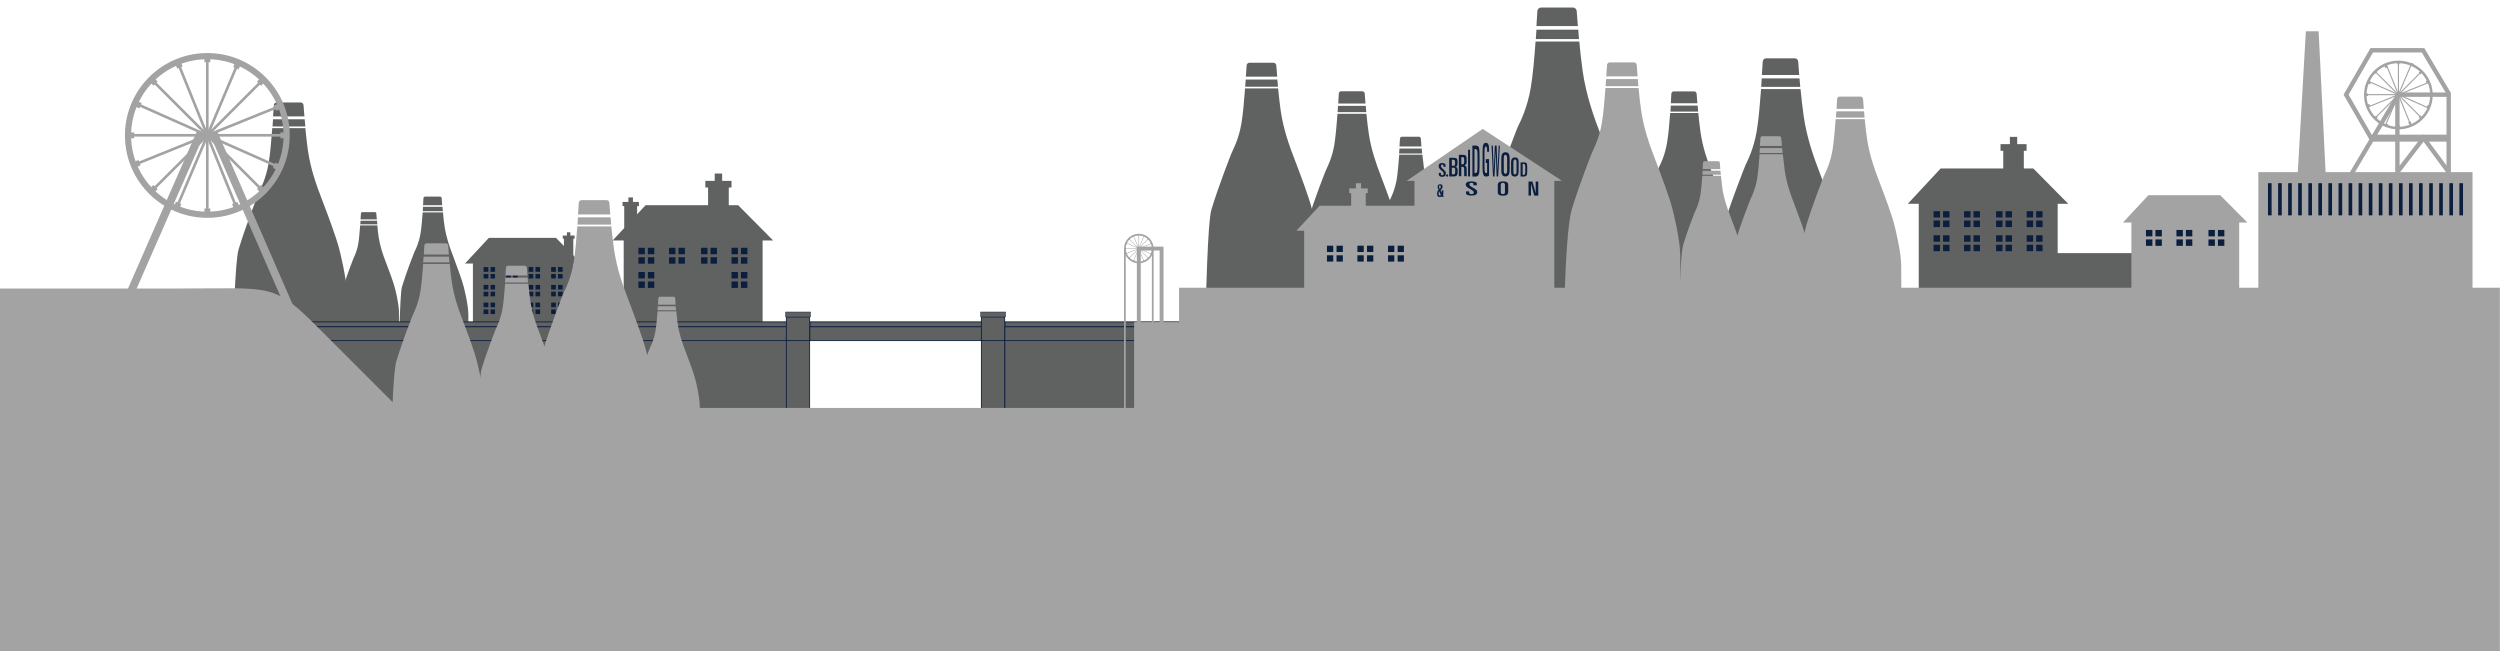 <?xml version="1.0" encoding="utf-8"?>
<!-- Generator: Adobe Illustrator 27.8.0, SVG Export Plug-In . SVG Version: 6.00 Build 0)  -->
<svg version="1.1" id="Floor" xmlns="http://www.w3.org/2000/svg" xmlns:xlink="http://www.w3.org/1999/xlink" x="0px" y="0px"
	 viewBox="0 0 1920 500" style="enable-background:new 0 0 1920 500;" xml:space="preserve">
<style type="text/css">
	.st0{fill-rule:evenodd;clip-rule:evenodd;fill:#606161;}
	.st1{fill-rule:evenodd;clip-rule:evenodd;fill:#0B1E3E;}
	.st2{fill:none;stroke:#606161;stroke-width:2.32;stroke-miterlimit:10;}
	.st3{fill:none;stroke:#606161;stroke-width:1.683;stroke-miterlimit:10;}
	.st4{fill:#A4A3A3;}
	.st5{fill:none;stroke:#A4A3A3;stroke-width:3.37;stroke-miterlimit:10;}
	.st6{fill:none;stroke:#A4A3A3;stroke-width:5.369;stroke-miterlimit:10;}
	.st7{fill:#0B1E3E;}
	.st8{fill-rule:evenodd;clip-rule:evenodd;fill:none;stroke:#A4A3A3;stroke-width:1.975;stroke-miterlimit:10;}
	.st9{fill:none;stroke:#A4A3A3;stroke-width:0.852;stroke-miterlimit:10;}
	.st10{fill-rule:evenodd;clip-rule:evenodd;fill:#A4A3A3;}
	.st11{fill:none;stroke:#A4A3A3;stroke-width:2.32;stroke-miterlimit:10;}
	.st12{fill-rule:evenodd;clip-rule:evenodd;fill:#606161;stroke:#0B1E3E;stroke-width:0.663;stroke-miterlimit:10;}
	.st13{fill-rule:evenodd;clip-rule:evenodd;fill:#606161;stroke:#0B1E3E;stroke-width:0.313;stroke-miterlimit:10;}
	.st14{fill:none;stroke:#A4A3A3;stroke-width:2.527;stroke-miterlimit:10;}
	.st15{fill:none;stroke:#A4A3A3;stroke-width:2.983;stroke-miterlimit:10;}
	.st16{fill:none;stroke:#A4A3A3;stroke-width:1.326;stroke-miterlimit:10;}
	.st17{fill-rule:evenodd;clip-rule:evenodd;fill:none;stroke:#A4A3A3;stroke-width:1.326;stroke-miterlimit:10;}
	.st18{fill:none;stroke:#A4A3A3;stroke-width:0.359;stroke-miterlimit:10;}
	.st19{fill:none;stroke:#A4A3A3;stroke-width:6.092;stroke-miterlimit:10;}
	.st20{fill-rule:evenodd;clip-rule:evenodd;fill:none;stroke:#A4A3A3;stroke-width:4.738;stroke-miterlimit:10;}
	.st21{fill:none;stroke:#A4A3A3;stroke-width:2.043;stroke-miterlimit:10;}
</style>
<polygon class="st0" points="1554.3,129.4 1554.3,115.8 1556.4,115.8 1556.4,110.7 1554.3,110.7 1549.2,110.7 1549.2,105.1 
	1543.6,105.1 1543.6,110.7 1538.5,110.7 1536.4,110.7 1536.4,115.8 1538.5,115.8 1538.5,129.4 1490.4,129.4 1465.2,156.5 
	1473.6,156.5 1473.6,373.3 1580.3,373.3 1569.8,373.3 1580.3,373.3 1580.3,156.5 1588.4,156.5 1561.6,129.4 "/>
<rect x="1575.9" y="194.4" class="st0" width="90.8" height="193.3"/>
<g>
	<g>
		<rect x="1485" y="162.2" class="st1" width="12.2" height="12.2"/>
		<line class="st2" x1="1491.1" y1="158.7" x2="1491.1" y2="177.8"/>
		<line class="st2" x1="1481" y1="168.2" x2="1501.2" y2="168.2"/>
		<rect x="1508.4" y="162.2" class="st1" width="12.2" height="12.2"/>
		<line class="st2" x1="1514.5" y1="158.7" x2="1514.5" y2="177.8"/>
		<line class="st2" x1="1504.4" y1="168.2" x2="1524.6" y2="168.2"/>
	</g>
	<g>
		<rect x="1533" y="162.2" class="st1" width="12.2" height="12.2"/>
		<line class="st2" x1="1539.1" y1="158.7" x2="1539.1" y2="177.8"/>
		<line class="st2" x1="1529" y1="168.2" x2="1549.2" y2="168.2"/>
		<rect x="1556.5" y="162.2" class="st1" width="12.2" height="12.2"/>
		<line class="st2" x1="1562.6" y1="158.7" x2="1562.6" y2="177.8"/>
		<line class="st2" x1="1552.5" y1="168.2" x2="1572.7" y2="168.2"/>
	</g>
</g>
<g>
	<g>
		<rect x="1485" y="180.7" class="st1" width="12.2" height="12.2"/>
		<line class="st2" x1="1491.1" y1="177.3" x2="1491.1" y2="196.3"/>
		<line class="st2" x1="1481" y1="186.8" x2="1501.2" y2="186.8"/>
		<rect x="1508.4" y="180.7" class="st1" width="12.2" height="12.2"/>
		<line class="st2" x1="1514.5" y1="177.3" x2="1514.5" y2="196.3"/>
		<line class="st2" x1="1504.4" y1="186.8" x2="1524.6" y2="186.8"/>
	</g>
	<g>
		<rect x="1533" y="180.7" class="st1" width="12.2" height="12.2"/>
		<line class="st2" x1="1539.1" y1="177.3" x2="1539.1" y2="196.3"/>
		<line class="st2" x1="1529" y1="186.8" x2="1549.2" y2="186.8"/>
		<rect x="1556.5" y="180.7" class="st1" width="12.2" height="12.2"/>
		<line class="st2" x1="1562.6" y1="177.3" x2="1562.6" y2="196.3"/>
		<line class="st2" x1="1552.5" y1="186.8" x2="1572.7" y2="186.8"/>
	</g>
</g>
<g>
	<g>
		<path class="st0" d="M1255.1,200.8c-0.3-17.2-7.8-46-7.8-46c-2.7-11.3-11.8-35.5-17.6-50.4c-5.8-15-11.5-31.1-14.2-49.7
			c-1-7-1.9-15.2-2.6-22.8h-33.6c-0.7,10.2-2,25.9-3.7,35.6c-2.6,15.3-8.1,26.1-8.1,26.1c-0.7,1.3-1.6,3.4-2.2,4.7
			c0,0-13.1,33-20.2,56.9c-7,23.8-8,217.9-8,217.9h118.5L1255.1,200.8z"/>
		<path class="st0" d="M1212.7,30c-0.2-2.5-0.5-5-0.6-7.2h-32.1c-0.1,1.3-0.2,3.9-0.5,7.2H1212.7z"/>
	</g>
	<path class="st0" d="M1211.8,20c-0.6-6.9-0.9-11.6-0.9-11.6c-0.1-1.4-1.4-2.6-2.8-2.6h-24.6c-1.4,0-2.7,1.2-2.8,2.6l-0.5,8.1
		c-0.1,0.9-0.1,2.3-0.2,3.5H1211.8z"/>
</g>
<g>
	<g>
		<path class="st0" d="M1420.9,221c-0.2-15.5-7-41.5-7-41.5c-2.5-10.2-10.7-32-15.9-45.6c-5.2-13.5-10.4-28.1-12.8-44.9
			c-0.9-6.3-1.7-13.8-2.4-20.6h-30.3c-0.7,9.3-1.8,23.4-3.3,32.1c-2.3,13.8-7.4,23.6-7.4,23.6c-0.6,1.2-1.5,3.1-1.9,4.3
			c0,0-11.9,29.9-18.2,51.4c-6.4,21.5-7.2,193.5-7.2,193.5h107.1L1420.9,221z"/>
		<path class="st0" d="M1382.6,66.7c-0.2-2.3-0.4-4.5-0.6-6.5h-29c-0.1,1.2-0.2,3.5-0.4,6.5H1382.6z"/>
	</g>
	<path class="st0" d="M1381.8,57.7c-0.5-6.2-0.8-10.5-0.8-10.5c-0.1-1.3-1.2-2.4-2.5-2.4h-22.2c-1.3,0-2.4,1.1-2.5,2.4l-0.5,7.3
		c-0.1,0.8-0.1,2-0.2,3.1H1381.8z"/>
</g>
<g>
	<g>
		<path class="st0" d="M1331.4,195.3c-0.2-11-5-29.5-5-29.5c-1.8-7.2-7.6-22.8-11.3-32.4c-3.7-9.6-7.4-20-9.1-31.9
			c-0.7-4.5-1.2-9.8-1.7-14.7h-21.6c-0.5,6.6-1.3,16.6-2.4,22.8c-1.6,9.8-5.2,16.7-5.2,16.7c-0.4,0.8-1,2.2-1.4,3
			c0,0-8.4,21.2-13,36.5c-2,6.9-3.3,18.2-4,28.5c-0.9,12.5-1.1,205.3-1.1,205.3h76.1L1331.4,195.3z"/>
		<path class="st0" d="M1304.2,85.7c-0.2-1.6-0.3-3.2-0.4-4.6h-20.6c-0.1,0.9-0.2,2.5-0.3,4.6H1304.2z"/>
	</g>
	<path class="st0" d="M1303.6,79.3c-0.4-4.4-0.6-7.4-0.6-7.4c-0.1-0.9-0.9-1.7-1.8-1.7h-15.8c-0.9,0-1.7,0.8-1.8,1.7l-0.3,5.2
		c0,0.6-0.1,1.4-0.1,2.2H1303.6z"/>
</g>
<g>
	<g>
		<path class="st0" d="M1077.4,199.2c-0.2-11.4-5.2-30.4-5.2-30.4c-1.8-7.5-7.8-23.5-11.6-33.4c-3.8-9.9-7.6-20.6-9.4-32.9
			c-0.7-4.6-1.3-10.1-1.8-15.1h-22.2c-0.5,6.8-1.4,17.2-2.4,23.6c-1.7,10.1-5.4,17.3-5.4,17.3c-0.4,0.8-1.1,2.3-1.4,3.1
			c0,0-8.7,21.9-13.4,37.7c-4.7,15.8-5.3,194.9-5.3,194.9h78.5L1077.4,199.2z"/>
		<path class="st0" d="M1049.3,86.1c-0.2-1.7-0.3-3.3-0.4-4.8h-21.3c-0.1,0.9-0.2,2.6-0.3,4.8H1049.3z"/>
	</g>
	<path class="st0" d="M1048.7,79.5c-0.4-4.5-0.6-7.7-0.6-7.7c-0.1-0.9-0.9-1.7-1.8-1.7H1030c-1,0-1.8,0.8-1.8,1.7l-0.3,5.4
		c0,0.6-0.1,1.5-0.1,2.3H1048.7z"/>
</g>
<g>
	<g>
		<path class="st0" d="M1013.6,195.8c-0.2-13-5.9-34.8-5.9-34.8c-2.1-8.5-8.9-26.8-13.3-38.2c-4.4-11.3-8.7-23.5-10.8-37.6
			c-0.8-5.3-1.4-11.5-2-17.3h-25.4c-0.6,7.8-1.5,19.6-2.8,26.9c-1.9,11.5-6.2,19.7-6.2,19.7c-0.5,1-1.2,2.6-1.6,3.6
			c0,0-9.9,25-15.3,43.1c-5.3,18-6.1,209.6-6.1,209.6h89.7L1013.6,195.8z"/>
		<path class="st0" d="M981.5,66.6c-0.2-1.9-0.3-3.8-0.5-5.5h-24.3c-0.1,1-0.2,3-0.4,5.5H981.5z"/>
	</g>
	<path class="st0" d="M980.9,59c-0.4-5.2-0.7-8.8-0.7-8.8c-0.1-1.1-1-2-2.1-2h-18.6c-1.1,0-2,0.9-2.1,2l-0.4,6.1
		c0,0.7-0.1,1.7-0.2,2.6H980.9z"/>
</g>
<g>
	<g>
		<path class="st0" d="M1114.7,208.5c-0.1-9.1-4.1-24.4-4.1-24.4c-1.5-6-6.3-18.8-9.3-26.8c-3.1-7.9-6.1-16.5-7.5-26.4
			c-0.5-3.7-1-8.1-1.4-12.1h-17.8c-0.4,5.4-1.1,13.8-1.9,18.9c-1.4,8.1-4.3,13.8-4.3,13.8c-0.3,0.7-0.9,1.8-1.1,2.5
			c0,0-7,17.5-10.7,30.2c-3.7,12.6-4.2,179.6-4.2,179.6h62.9L1114.7,208.5z"/>
		<path class="st0" d="M1092.2,117.9c-0.1-1.3-0.2-2.6-0.3-3.8h-17.1c0,0.7-0.1,2.1-0.3,3.8H1092.2z"/>
	</g>
	<path class="st0" d="M1091.7,112.6c-0.3-3.6-0.5-6.2-0.5-6.2c-0.1-0.8-0.7-1.4-1.5-1.4h-13c-0.8,0-1.4,0.6-1.5,1.4l-0.3,4.3
		c0,0.5-0.1,1.2-0.1,1.8H1091.7z"/>
</g>
<g>
	<g>
		<path class="st0" d="M306.4,239.3c-0.1-6.7-3.1-18-3.1-18c-1.1-4.4-4.6-13.9-6.9-19.8c-2.3-5.9-4.5-12.2-5.6-19.5
			c-0.4-2.7-0.8-6-1-8.9h-13.2c-0.3,4-0.8,10.2-1.4,13.9c-1,6-3.2,10.2-3.2,10.2c-0.3,0.5-0.6,1.3-0.8,1.9c0,0-5.1,13-7.9,22.3
			c-2.8,9.3-3.1,183.7-3.1,183.7h46.5L306.4,239.3z"/>
		<path class="st0" d="M289.8,172.3c-0.1-1-0.2-1.9-0.3-2.8h-12.6c0,0.5-0.1,1.5-0.2,2.8H289.8z"/>
	</g>
	<path class="st0" d="M289.4,168.4c-0.2-2.7-0.4-4.5-0.4-4.5c0-0.6-0.5-1-1.1-1h-9.6c-0.6,0-1.1,0.5-1.1,1l-0.2,3.2
		c0,0.4-0.1,0.9-0.1,1.4H289.4z"/>
</g>
<g>
	<g>
		<path class="st0" d="M266.5,226.3c-0.2-13-5.9-34.8-5.9-34.8c-2.1-8.5-8.9-26.8-13.3-38.2c-4.4-11.3-8.7-23.5-10.8-37.6
			c-0.8-5.3-1.4-11.5-2-17.3h-25.4c-0.6,7.8-1.5,19.6-2.8,26.9c-1.9,11.5-6.2,19.7-6.2,19.7c-0.5,1-1.2,2.6-1.6,3.6
			c0,0-9.9,25-15.3,43.1c-5.3,18-6.1,195.9-6.1,195.9H267L266.5,226.3z"/>
		<path class="st0" d="M234.5,97.1c-0.2-1.9-0.3-3.8-0.5-5.5h-24.3c-0.1,1-0.2,3-0.4,5.5H234.5z"/>
	</g>
	<path class="st0" d="M233.8,89.5c-0.4-5.2-0.7-8.8-0.7-8.8c-0.1-1.1-1-2-2.1-2h-18.6c-1.1,0-2,0.9-2.1,2l-0.4,6.1
		c0,0.7-0.1,1.7-0.2,2.6H233.8z"/>
</g>
<g>
	<g>
		<path class="st0" d="M359.7,241.4c-0.1-8-3.6-21.3-3.6-21.3c-1.3-5.2-5.5-16.4-8.1-23.4c-2.7-6.9-5.3-14.4-6.6-23
			c-0.5-3.2-0.9-7.1-1.2-10.6h-15.6c-0.3,4.7-0.9,12-1.7,16.5c-1.2,7.1-3.8,12.1-3.8,12.1c-0.3,0.6-0.8,1.6-1,2.2
			c0,0-6.1,15.3-9.4,26.4c-3.3,11-3.7,184.9-3.7,184.9H360L359.7,241.4z"/>
		<path class="st0" d="M340.1,162.2c-0.1-1.2-0.2-2.3-0.3-3.4h-14.9c0,0.6-0.1,1.8-0.2,3.4H340.1z"/>
	</g>
	<path class="st0" d="M339.6,157.6c-0.3-3.2-0.4-5.4-0.4-5.4c0-0.7-0.6-1.2-1.3-1.2h-11.4c-0.7,0-1.2,0.5-1.3,1.2L325,156
		c0,0.4-0.1,1-0.1,1.6H339.6z"/>
</g>
<g>
	<polygon class="st0" points="559.7,157.6 559.7,144 561.8,144 561.8,138.9 559.7,138.9 554.6,138.9 554.6,133.3 548.9,133.3 
		548.9,138.9 543.8,138.9 541.7,138.9 541.7,144 543.8,144 543.8,157.6 495.8,157.6 470.5,184.7 479,184.7 479,405.1 585.7,405.1 
		575.1,405.1 585.7,405.1 585.7,184.7 593.8,184.7 566.9,157.6 	"/>
	<g>
		<g>
			<rect x="490.3" y="190.3" class="st1" width="12.2" height="12.2"/>
			<line class="st2" x1="496.4" y1="186.9" x2="496.4" y2="205.9"/>
			<line class="st2" x1="486.3" y1="196.4" x2="506.5" y2="196.4"/>
			<rect x="513.8" y="190.3" class="st1" width="12.2" height="12.2"/>
			<line class="st2" x1="519.9" y1="186.9" x2="519.9" y2="205.9"/>
			<line class="st2" x1="509.8" y1="196.4" x2="530" y2="196.4"/>
		</g>
		<g>
			<rect x="538.4" y="190.3" class="st1" width="12.2" height="12.2"/>
			<line class="st2" x1="544.5" y1="186.9" x2="544.5" y2="205.9"/>
			<line class="st2" x1="534.4" y1="196.4" x2="554.6" y2="196.4"/>
			<rect x="561.8" y="190.3" class="st1" width="12.2" height="12.2"/>
			<line class="st2" x1="567.9" y1="186.9" x2="567.9" y2="205.9"/>
			<line class="st2" x1="557.8" y1="196.4" x2="578" y2="196.4"/>
		</g>
	</g>
	<g>
		<g>
			<rect x="490.3" y="208.9" class="st1" width="12.2" height="12.2"/>
			<line class="st2" x1="496.4" y1="205.4" x2="496.4" y2="224.5"/>
			<line class="st2" x1="486.3" y1="215" x2="506.5" y2="215"/>
		</g>
		<g>
			<rect x="561.8" y="208.9" class="st1" width="12.2" height="12.2"/>
			<line class="st2" x1="567.9" y1="205.4" x2="567.9" y2="224.5"/>
			<line class="st2" x1="557.8" y1="215" x2="578" y2="215"/>
		</g>
	</g>
	<polyline class="st0" points="489.3,166.8 489.3,158.3 490.7,158.3 490.7,155.1 489.3,155.1 486.1,155.1 486.1,151.6 482.6,151.6 
		482.6,155.1 479.4,155.1 478.1,155.1 478.1,158.3 479.4,158.3 479.4,178.7 	"/>
</g>
<g>
	<polygon class="st0" points="421.8,182.7 427,182.7 446.5,202.4 440.6,202.4 440.6,399.4 432.9,399.4 440.6,399.4 363.2,399.4 
		363.2,202.4 357.1,202.4 375.4,182.7 410.2,182.7 	"/>
	<g>
		<g>
			<g>
				<rect x="371.4" y="205.1" class="st1" width="8.8" height="8.8"/>
				<line class="st3" x1="375.9" y1="202.6" x2="375.9" y2="216.5"/>
				<line class="st3" x1="368.5" y1="209.6" x2="383.2" y2="209.6"/>
			</g>
			<g>
				<rect x="371.4" y="218.8" class="st1" width="8.8" height="8.8"/>
				<line class="st3" x1="375.9" y1="216.3" x2="375.9" y2="230.1"/>
				<line class="st3" x1="368.5" y1="223.2" x2="383.2" y2="223.2"/>
			</g>
			<g>
				<rect x="371.4" y="232.4" class="st1" width="8.8" height="8.8"/>
				<line class="st3" x1="375.9" y1="229.9" x2="375.9" y2="243.8"/>
				<line class="st3" x1="368.5" y1="236.8" x2="383.2" y2="236.8"/>
			</g>
		</g>
		<g>
			<g>
				<rect x="388.7" y="205.1" class="st1" width="8.8" height="8.8"/>
				<line class="st3" x1="393.1" y1="202.6" x2="393.1" y2="216.5"/>
				<line class="st3" x1="385.8" y1="209.6" x2="400.5" y2="209.6"/>
			</g>
			<g>
				<rect x="388.7" y="218.8" class="st1" width="8.8" height="8.8"/>
				<line class="st3" x1="393.1" y1="216.3" x2="393.1" y2="230.1"/>
				<line class="st3" x1="385.8" y1="223.2" x2="400.5" y2="223.2"/>
			</g>
			<g>
				<rect x="388.7" y="232.4" class="st1" width="8.8" height="8.8"/>
				<line class="st3" x1="393.1" y1="229.9" x2="393.1" y2="243.8"/>
				<line class="st3" x1="385.8" y1="236.8" x2="400.5" y2="236.8"/>
			</g>
		</g>
		<g>
			<g>
				<rect x="406" y="205.1" class="st1" width="8.8" height="8.8"/>
				<line class="st3" x1="410.4" y1="202.6" x2="410.4" y2="216.5"/>
				<line class="st3" x1="403.1" y1="209.6" x2="417.8" y2="209.6"/>
			</g>
			<g>
				<rect x="406" y="218.8" class="st1" width="8.8" height="8.8"/>
				<line class="st3" x1="410.4" y1="216.3" x2="410.4" y2="230.1"/>
				<line class="st3" x1="403.1" y1="223.2" x2="417.8" y2="223.2"/>
			</g>
			<g>
				<rect x="406" y="232.4" class="st1" width="8.8" height="8.8"/>
				<line class="st3" x1="410.4" y1="229.9" x2="410.4" y2="243.8"/>
				<line class="st3" x1="403.1" y1="236.8" x2="417.8" y2="236.8"/>
			</g>
		</g>
		<g>
			<g>
				<rect x="423.3" y="205.1" class="st1" width="8.8" height="8.8"/>
				<line class="st3" x1="427.7" y1="202.6" x2="427.7" y2="216.5"/>
				<line class="st3" x1="420.4" y1="209.6" x2="435.1" y2="209.6"/>
			</g>
			<g>
				<rect x="423.3" y="218.8" class="st1" width="8.8" height="8.8"/>
				<line class="st3" x1="427.7" y1="216.3" x2="427.7" y2="230.1"/>
				<line class="st3" x1="420.4" y1="223.2" x2="435.1" y2="223.2"/>
			</g>
			<g>
				<rect x="423.3" y="232.4" class="st1" width="8.8" height="8.8"/>
				<line class="st3" x1="427.7" y1="229.9" x2="427.7" y2="243.8"/>
				<line class="st3" x1="420.4" y1="236.8" x2="435.1" y2="236.8"/>
			</g>
		</g>
	</g>
	<polyline class="st0" points="433.1,189.4 433.1,183.3 432.2,183.3 432.2,180.9 433.1,180.9 435.4,180.9 435.4,178.4 438,178.4 
		438,180.9 440.3,180.9 441.3,180.9 441.3,183.3 440.3,183.3 440.3,198.1 	"/>
</g>
<rect x="1734.4" y="132.2" class="st4" width="164.5" height="284.6"/>
<polygon class="st4" points="1780.7,24 1770.9,24 1762.7,167.2 1787.8,167.2 "/>
<polygon class="st5" points="1842,72.7 1880.6,72.7 1880.6,146.2 1798.4,146.2 "/>
<polyline class="st5" points="1821.5,106.9 1801.8,72.7 1821.5,38.6 1860.9,38.6 1880.6,71.8 "/>
<polyline class="st5" points="1841.2,72.7 1841.2,132.2 1861.3,106 1880.6,132.2 "/>
<line class="st6" x1="1821.5" y1="106.1" x2="1880.6" y2="106.1"/>
<g>
	<rect x="1888.8" y="140.7" class="st7" width="2.8" height="24.7"/>
	<rect x="1803.7" y="140.7" class="st7" width="2.8" height="24.7"/>
	<rect x="1796" y="140.7" class="st7" width="2.8" height="24.7"/>
	<rect x="1788.2" y="140.7" class="st7" width="2.8" height="24.7"/>
	<rect x="1780.5" y="140.7" class="st7" width="2.8" height="24.7"/>
	<rect x="1772.8" y="140.7" class="st7" width="2.8" height="24.7"/>
	<rect x="1765" y="140.7" class="st7" width="2.8" height="24.7"/>
	<rect x="1757.3" y="140.7" class="st7" width="2.8" height="24.7"/>
	<rect x="1749.6" y="140.7" class="st7" width="2.8" height="24.7"/>
	<rect x="1741.8" y="140.7" class="st7" width="2.8" height="24.7"/>
	<rect x="1881.1" y="140.7" class="st7" width="2.8" height="24.7"/>
	<rect x="1873.3" y="140.7" class="st7" width="2.8" height="24.7"/>
	<rect x="1865.6" y="140.7" class="st7" width="2.8" height="24.7"/>
	<rect x="1857.8" y="140.7" class="st7" width="2.8" height="24.7"/>
	<rect x="1850.1" y="140.7" class="st7" width="2.8" height="24.7"/>
	<rect x="1842.4" y="140.7" class="st7" width="2.8" height="24.7"/>
	<rect x="1834.6" y="140.7" class="st7" width="2.8" height="24.7"/>
	<rect x="1826.9" y="140.7" class="st7" width="2.8" height="24.7"/>
	<rect x="1819.2" y="140.7" class="st7" width="2.8" height="24.7"/>
	<rect x="1811.4" y="140.7" class="st7" width="2.8" height="24.7"/>
</g>
<g>
	
		<ellipse transform="matrix(4.155854e-02 -0.999 0.999 4.155854e-02 1692.769 1910.105)" class="st8" cx="1842" cy="72.7" rx="25.4" ry="25.4"/>
	<g>
		<line class="st9" x1="1842" y1="47.3" x2="1842" y2="98.1"/>
		<rect x="1841" y="47.3" class="st4" width="1.9" height="2"/>
		<rect x="1841" y="96.1" class="st4" width="1.9" height="2"/>
	</g>
	<g>
		<line class="st9" x1="1867.4" y1="72.7" x2="1816.6" y2="72.7"/>
		<rect x="1865.4" y="71.8" class="st4" width="2" height="1.9"/>
		<rect x="1816.6" y="71.8" class="st4" width="2" height="1.9"/>
	</g>
	<g>
		<line class="st9" x1="1859.9" y1="54.8" x2="1824" y2="90.7"/>
		
			<rect x="1858.2" y="54.5" transform="matrix(0.707 -0.707 0.707 0.707 505.334 1330.923)" class="st4" width="2" height="1.9"/>
		<rect x="1823.8" y="89" transform="matrix(0.707 -0.707 0.707 0.707 470.995 1316.805)" class="st4" width="2" height="1.9"/>
	</g>
	<g>
		<line class="st9" x1="1859.9" y1="90.7" x2="1824" y2="54.8"/>
		<rect x="1858.3" y="89" transform="matrix(0.707 -0.707 0.707 0.707 480.789 1340.854)" class="st4" width="1.9" height="2"/>
		
			<rect x="1823.8" y="54.5" transform="matrix(0.707 -0.707 0.707 0.707 494.92 1306.203)" class="st4" width="1.9" height="2"/>
	</g>
	<g>
		<line class="st9" x1="1832.5" y1="49.2" x2="1851.5" y2="96.2"/>
		
			<rect x="1831.9" y="49.1" transform="matrix(0.927 -0.374 0.374 0.927 114.644 690.117)" class="st4" width="1.9" height="2"/>
		
			<rect x="1850.2" y="94.3" transform="matrix(0.927 -0.375 0.375 0.927 99.058 700.319)" class="st4" width="1.9" height="2"/>
	</g>
	<g>
		<line class="st9" x1="1818.8" y1="62.4" x2="1865.2" y2="83"/>
		
			<rect x="1818.8" y="61.8" transform="matrix(0.407 -0.913 0.913 0.407 1021.748 1699.42)" class="st4" width="1.9" height="2"/>
		
			<rect x="1863.3" y="81.6" transform="matrix(0.407 -0.914 0.914 0.407 1030.708 1752.217)" class="st4" width="1.9" height="2"/>
	</g>
	<g>
		<line class="st9" x1="1865.5" y1="63.2" x2="1818.5" y2="82.2"/>
		
			<rect x="1863.6" y="62.6" transform="matrix(0.927 -0.375 0.375 0.927 111.928 703.044)" class="st4" width="2" height="1.9"/>
		
			<rect x="1818.4" y="80.9" transform="matrix(0.927 -0.375 0.375 0.927 101.791 687.434)" class="st4" width="2" height="1.9"/>
	</g>
	<g>
		<line class="st9" x1="1851.9" y1="49.4" x2="1832.1" y2="96.1"/>
		
			<rect x="1850.5" y="49.3" transform="matrix(0.391 -0.921 0.921 0.391 1082.209 1735.141)" class="st4" width="2" height="1.9"/>
		
			<rect x="1831.5" y="94.2" transform="matrix(0.391 -0.92 0.92 0.391 1028.989 1744.832)" class="st4" width="2" height="1.9"/>
	</g>
</g>
<g>
	<polygon class="st10" points="1687.2,149.9 1650,149.9 1630.4,170.9 1636.9,170.9 1636.9,370.9 1719.7,370.9 1711.5,370.9 
		1719.7,370.9 1719.7,170.9 1726,170.9 1705.1,149.9 1699.5,149.9 	"/>
	<g>
		<g>
			<rect x="1648.1" y="176.6" class="st1" width="12.2" height="12.2"/>
			<line class="st11" x1="1654.2" y1="173.1" x2="1654.2" y2="192.2"/>
			<line class="st11" x1="1644" y1="182.7" x2="1664.3" y2="182.7"/>
			<rect x="1671.5" y="176.6" class="st1" width="12.2" height="12.2"/>
			<line class="st11" x1="1677.6" y1="173.1" x2="1677.6" y2="192.2"/>
			<line class="st11" x1="1667.5" y1="182.7" x2="1687.7" y2="182.7"/>
		</g>
		<g>
			<rect x="1696.1" y="176.6" class="st1" width="12.2" height="12.2"/>
			<line class="st11" x1="1702.2" y1="173.1" x2="1702.2" y2="192.2"/>
			<line class="st11" x1="1692.1" y1="182.7" x2="1712.3" y2="182.7"/>
		</g>
	</g>
</g>
<rect x="210.7" y="259.7" class="st12" width="395.6" height="186.8"/>
<rect x="210.7" y="250.9" class="st12" width="394.6" height="10.7"/>
<rect x="211.4" y="247.2" class="st12" width="395.6" height="3.7"/>
<rect x="621.9" y="250.9" class="st12" width="137.2" height="10.7"/>
<rect x="622.2" y="247.2" class="st12" width="137.5" height="3.7"/>
<rect x="753.7" y="259.7" class="st12" width="17.9" height="192.2"/>
<rect x="771.7" y="259.7" class="st12" width="137.5" height="192.2"/>
<rect x="753.7" y="243.6" class="st12" width="17.9" height="18"/>
<rect x="771.7" y="250.9" class="st12" width="137.2" height="10.7"/>
<rect x="753.1" y="239.6" class="st13" width="19.2" height="3.7"/>
<rect x="603.9" y="259.7" class="st12" width="17.9" height="186.8"/>
<rect x="603.9" y="243.6" class="st12" width="17.9" height="18"/>
<rect x="603.3" y="239.6" class="st13" width="19.2" height="3.7"/>
<rect x="772" y="247.2" class="st12" width="137.5" height="3.7"/>
<g>
	<g>
		<path class="st10" d="M1339.7,207.2c-0.1-7.3-3.3-19.6-3.3-19.6c-1.2-4.8-5-15.2-7.5-21.6c-2.5-6.4-4.9-13.3-6.1-21.2
			c-0.4-3-0.8-6.5-1.1-9.8h-14.3c-0.3,4.4-0.9,11.1-1.6,15.2c-1.1,6.5-3.5,11.2-3.5,11.2c-0.3,0.5-0.7,1.5-0.9,2
			c0,0-5.6,14.1-8.6,24.3c-1.7,5.6-2.5,25.4-3,42.2c-0.4,13.8-0.5,129.2-0.5,129.2h50.7l-0.1-129L1339.7,207.2z"/>
		<path class="st10" d="M1321.6,134.2c-0.1-1.1-0.2-2.1-0.3-3.1h-13.7c0,0.6-0.1,1.7-0.2,3.1H1321.6z"/>
	</g>
	<path class="st10" d="M1321.2,129.9c-0.2-2.9-0.4-5-0.4-5c0-0.6-0.6-1.1-1.2-1.1h-10.5c-0.6,0-1.1,0.5-1.2,1.1l-0.2,3.5
		c0,0.4-0.1,1-0.1,1.5H1321.2z"/>
</g>
<g>
	<g>
		<path class="st10" d="M1290.4,195.5c-0.2-13-5.9-34.8-5.9-34.8c-2.1-8.5-8.9-26.8-13.3-38.2c-4.4-11.3-8.7-23.5-10.8-37.6
			c-0.8-5.3-1.4-11.5-2-17.3H1233c-0.6,7.8-1.5,19.6-2.8,26.9c-1.9,11.5-6.2,19.7-6.2,19.7c-0.5,1-1.2,2.6-1.6,3.6
			c0,0-9.9,25-15.3,43.1c-3.1,10.4-4.6,40.5-5.4,63.9c-0.5,17.1-0.7,139-0.7,139h89.7l-0.2-139L1290.4,195.5z"/>
		<path class="st10" d="M1258.3,66.2c-0.2-1.9-0.3-3.8-0.5-5.5h-24.3c-0.1,1-0.2,3-0.4,5.5H1258.3z"/>
	</g>
	<path class="st10" d="M1257.7,58.7c-0.4-5.2-0.7-8.8-0.7-8.8c-0.1-1.1-1-2-2.1-2h-18.6c-1.1,0-2,0.9-2.1,2l-0.4,6.1
		c0,0.7-0.1,1.7-0.2,2.6H1257.7z"/>
</g>
<g>
	<g>
		<path class="st10" d="M1391.5,208.1c-0.1-9.1-4.1-24.4-4.1-24.4c-1.5-6-6.3-18.8-9.3-26.8c-3.1-7.9-6.1-16.5-7.5-26.4
			c-0.5-3.7-1-8.1-1.4-12.1h-17.8c-0.4,5.4-1.1,13.8-1.9,18.9c-1.4,8.1-4.3,13.8-4.3,13.8c-0.3,0.7-0.9,1.8-1.1,2.5
			c0,0-7,17.5-10.7,30.2c-1.8,6-2.8,23.7-3.4,40.5c-0.7,18.4-0.8,134.6-0.8,134.6h62.9l-0.2-135.9L1391.5,208.1z"/>
		<path class="st10" d="M1369,117.5c-0.1-1.3-0.2-2.6-0.3-3.8h-17.1c0,0.7-0.1,2.1-0.3,3.8H1369z"/>
	</g>
	<path class="st10" d="M1368.5,112.2c-0.3-3.6-0.5-6.2-0.5-6.2c-0.1-0.8-0.7-1.4-1.5-1.4h-13c-0.8,0-1.4,0.6-1.5,1.4l-0.3,4.3
		c0,0.5-0.1,1.2-0.1,1.8H1368.5z"/>
</g>
<g>
	<g>
		<path class="st10" d="M1460.1,203.4c-0.2-11.4-5.2-30.5-5.2-30.5c-1.8-7.5-7.8-23.5-11.6-33.4c-3.8-9.9-7.6-20.6-9.4-32.9
			c-0.7-4.6-1.3-10.1-1.8-15.1h-22.3c-0.5,6.8-1.4,17.2-2.4,23.6c-1.7,10.1-5.4,17.3-5.4,17.3c-0.4,0.8-1.1,2.3-1.4,3.1
			c0,0-8.7,21.9-13.4,37.7c-2.2,7.4-3.5,26.9-4.3,45.6c-0.9,21.2-1,145.1-1,145.1h78.6l-0.3-144.4L1460.1,203.4z"/>
		<path class="st10" d="M1432,90.3c-0.2-1.7-0.3-3.3-0.4-4.8h-21.3c-0.1,0.9-0.2,2.6-0.3,4.8H1432z"/>
	</g>
	<path class="st10" d="M1431.4,83.6c-0.4-4.5-0.6-7.7-0.6-7.7c-0.1-0.9-0.9-1.7-1.8-1.7h-16.3c-1,0-1.8,0.8-1.8,1.7l-0.3,5.4
		c0,0.6-0.1,1.5-0.1,2.3H1431.4z"/>
</g>
<polygon class="st10" points="1138.7,99 1080.3,138.9 1086.3,138.9 1086.3,158 1048.9,158 1048.9,148.4 1050.4,148.4 1050.4,144.7 
	1048.9,144.7 1045.3,144.7 1045.3,140.7 1041.3,140.7 1041.3,144.7 1037.7,144.7 1036.2,144.7 1036.2,148.4 1037.7,148.4 
	1037.7,158 1013.5,158 995.6,177.2 1001.6,177.2 1001.6,279.3 1094.7,279.3 1094.7,279.3 1193.7,279.3 1193.7,138.9 1199.6,138.9 
	"/>
<g>
	<g>
		<path class="st7" d="M1110.6,134.8c0-0.6,0.3-0.9,0.8-0.9c0.5,0,0.8,0.4,0.8,0.9c0,0.5-0.3,0.9-0.8,0.9
			C1110.9,135.8,1110.6,135.4,1110.6,134.8z"/>
		<g>
			<path class="st7" d="M1142.1,116.6v-1.3c0-1.8-0.4-2.9-1-2.9c-0.7,0-1,1.5-1,4.2v12.9c0,2.1,0.4,3.4,1,3.4c0.4,0,0.8-0.1,1-0.2
				v-7.5h-1v-3h2.5V135c-0.6,0.3-1.6,0.6-2.5,0.6c-1.9,0-2.5-2.4-2.5-6.3v-12.9c0-4.8,0.6-6.7,2.6-6.7c1.6,0,2.4,1.4,2.4,4.6v2.3
				H1142.1z"/>
		</g>
		<g>
			<path class="st7" d="M1104.9,132.7h1.7v0.8c0,0.7,0.3,1.1,1,1.1c0.9,0,1.1-0.5,1.1-1.2c0-0.9-0.1-1.2-1.8-2.6
				c-1.1-0.9-2-1.8-2-3.2c0-1.7,0.9-2.4,2.8-2.4c0.9,0,1.6,0.3,2,0.6c0.3,0.2,0.5,0.6,0.5,1.3v1h-1.6v-0.8c0-0.6-0.3-0.9-0.9-0.9
				c-0.7,0-1,0.3-1,1.1c0,0.7,0.2,1.1,1.7,2.5c1.7,1.5,2,2,2,3.2c0,1.6-0.7,2.6-2.8,2.6c-1.6,0-2.6-0.6-2.6-1.9V132.7z"/>
		</g>
		<g>
			<path class="st7" d="M1113,121.2h3.5c2.5,0,2.9,0.8,2.9,3.5c0,2.8-0.5,3.3-1.8,3.4v0c1.6,0.3,1.9,0.8,1.9,3.3
				c0,3.1-0.4,4.1-3.3,4.1h-3.2V121.2z M1115,127.3h1.2c1.2,0,1.3-0.2,1.3-2.6c0-1.6-0.3-2-1.6-2h-0.9V127.3z M1115,133.9h1.3
				c1.1,0,1.3-0.3,1.3-2.6c0-2.2-0.2-2.5-1.3-2.5h-1.3V133.9z"/>
		</g>
		<g>
			<path class="st7" d="M1120.3,118.9h3c2.8,0,3.1,0.9,3.1,4.5c0,2.2-0.3,3.2-1.8,3.7v0c1.3,0.2,1.8,1,1.8,2.5v3.6
				c0,0.6,0,1.4,0.1,2.1h-1.8c-0.2-0.4-0.2-0.8-0.2-1.5v-3.7c0-1.5-0.2-2-1.5-2h-0.7v7.2h-1.9V118.9z M1122.3,126.2h0.5
				c1.5,0,1.7-0.3,1.7-2.8c0-2.4-0.1-2.7-1.3-2.7h-0.9V126.2z"/>
		</g>
		<g>
			<path class="st7" d="M1127.5,115h1.5v20.5h-1.5V115z"/>
		</g>
		<g>
			<path class="st7" d="M1130.8,111.8h2.6c2.7,0,2.9,1.8,2.9,8.7v7.1c0,6.1-0.5,8-3.1,8h-2.4V111.8z M1132.5,132.8h0.8
				c1.2,0,1.4-1.3,1.4-5.4v-8.2c0-3.5-0.2-4.7-1.6-4.7h-0.7V132.8z"/>
		</g>
		<g>
			<path class="st7" d="M1145.5,111.8h1l0.7,19.5h0l0.8-19.5h1.4l0.7,19.5h0l0.9-19.5h0.9l-1.3,23.7h-1.2l-0.7-19.8h0l-0.9,19.8
				h-1.2L1145.5,111.8z"/>
		</g>
		<g>
			<path class="st7" d="M1160.5,124.7c0-2,0.6-3.8,2.9-3.8c2.2,0,2.9,1.3,2.9,3.6v7.3c0,2-0.6,3.8-2.9,3.8c-2.2,0-2.9-1.3-2.9-3.6
				V124.7z M1162.3,132.1c0,1.2,0.5,1.9,1.2,1.9c0.7,0,1.2-0.7,1.2-1.9v-7.5c0-1.4-0.4-2.1-1.2-2.1c-0.8,0-1.2,0.7-1.2,2.1V132.1z"
				/>
		</g>
		<g>
			<path class="st7" d="M1153,121.7c0-2.6,0.6-4.8,3.2-4.8c2.4,0,3.2,1.7,3.2,4.5v9.3c0,2.6-0.6,4.8-3.2,4.8c-2.4,0-3.2-1.7-3.2-4.5
				V121.7z M1154.9,131.1c0,1.6,0.5,2.4,1.3,2.4c0.8,0,1.3-0.8,1.3-2.4v-9.6c0-1.8-0.5-2.6-1.3-2.6c-0.9,0-1.3,0.8-1.3,2.6V131.1z"
				/>
		</g>
		<g>
			<path class="st7" d="M1167.9,124.7h2.4c2.4,0,2.6,0.8,2.6,4v3.2c0,2.8-0.5,3.7-2.9,3.7h-2.2V124.7z M1169.4,134.3h0.7
				c1.1,0,1.3-0.6,1.3-2.5v-3.7c0-1.6-0.2-2.2-1.4-2.2h-0.6V134.3z"/>
		</g>
	</g>
	<g>
		<path class="st7" d="M1107.2,148.2L1107.2,148.2l0-2h1.3v2c0,0.8-0.1,1.4-0.3,1.7l0.7,1.3h-1.5l-0.1-0.3c-0.4,0.2-1,0.4-1.5,0.4
			c-1.7,0-2.1-0.9-2.1-2.5c0-1.2,0.1-2.4,1.2-2.9c-0.5-0.9-0.8-1.6-0.8-2.4c0-1.3,0.8-2,1.9-2c1.4,0,1.9,0.7,1.9,1.8
			c0,1.2-0.6,1.9-1.6,2.8L1107.2,148.2z M1105.2,146.8c-0.2,0.3-0.3,0.7-0.3,1.8c0,1.1,0.2,1.6,0.8,1.6c0.4,0,0.6-0.1,0.9-0.4
			L1105.2,146.8z M1105.2,143.3c0,0.5,0.1,1,0.5,1.8c0.7-0.7,0.8-1.2,0.8-1.8c0-0.6-0.2-0.9-0.6-0.9
			C1105.3,142.3,1105.2,142.7,1105.2,143.3z"/>
	</g>
	<g>
		<path class="st7" d="M1125.7,147h2.7v0.9c0,0.7,0.5,1.2,1.6,1.2c1.4,0,1.8-0.5,1.8-1.2c0-0.9-0.1-1.2-2.9-2.8
			c-1.7-1-3.2-1.8-3.2-3.3c0-1.8,1.5-2.5,4.5-2.5c1.5,0,2.5,0.3,3.2,0.6c0.5,0.2,0.8,0.6,0.8,1.4v1h-2.6v-0.9c0-0.6-0.5-1-1.5-1
			c-1.1,0-1.6,0.3-1.6,1.2c0,0.7,0.3,1.2,2.8,2.6c2.7,1.5,3.2,2,3.2,3.3c0,1.7-1.2,2.7-4.4,2.7c-2.5,0-4.2-0.6-4.2-1.9V147z"/>
	</g>
	<g>
		<path class="st7" d="M1150.3,142.1c0-1.5,0.8-2.8,4-2.8c3,0,4,1,4,2.7v5.5c0,1.5-0.8,2.8-4,2.8c-3,0-4-1-4-2.7V142.1z
			 M1152.6,147.7c0,0.9,0.7,1.4,1.6,1.4c1,0,1.6-0.5,1.6-1.4V142c0-1.1-0.6-1.6-1.6-1.6c-1.1,0-1.6,0.5-1.6,1.6V147.7z"/>
	</g>
	<g>
		<path class="st7" d="M1173.9,139.4h3l2.5,9h0v-9h2v10.8h-3.1l-2.5-9.2h0v9.2h-1.9V139.4z"/>
	</g>
</g>
<g>
	<rect x="1019.1" y="188.7" class="st1" width="12.2" height="12.2"/>
	<line class="st14" x1="1025.2" y1="185.2" x2="1025.2" y2="204.3"/>
	<line class="st14" x1="1015.1" y1="194.8" x2="1035.3" y2="194.8"/>
</g>
<g>
	<rect x="1042.5" y="188.7" class="st1" width="12.2" height="12.2"/>
	<line class="st14" x1="1048.6" y1="185.2" x2="1048.6" y2="204.3"/>
	<line class="st14" x1="1038.5" y1="194.8" x2="1058.7" y2="194.8"/>
</g>
<g>
	<rect x="1066" y="188.7" class="st1" width="12.2" height="12.2"/>
	<line class="st14" x1="1072.1" y1="185.2" x2="1072.1" y2="204.3"/>
	<line class="st14" x1="1062" y1="194.8" x2="1082.2" y2="194.8"/>
</g>
<rect x="874.6" y="190.9" class="st15" width="17.5" height="190.4"/>
<line class="st16" x1="885.3" y1="190.9" x2="885.3" y2="387.4"/>
<line class="st16" x1="863.9" y1="190.9" x2="863.9" y2="412.9"/>
<path class="st17" d="M885.3,190.9c0,5.9-4.8,10.7-10.7,10.7s-10.7-4.8-10.7-10.7c0-5.9,4.8-10.7,10.7-10.7S885.3,185,885.3,190.9z"
	/>
<g>
	<line class="st18" x1="874.6" y1="180.2" x2="874.6" y2="201.6"/>
	<rect x="874.2" y="180.2" class="st4" width="0.8" height="0.8"/>
	<rect x="874.2" y="200.7" class="st4" width="0.8" height="0.8"/>
</g>
<g>
	<line class="st18" x1="885.2" y1="190.9" x2="863.9" y2="190.9"/>
	<rect x="884.4" y="190.5" class="st4" width="0.8" height="0.8"/>
	<rect x="863.9" y="190.5" class="st4" width="0.8" height="0.8"/>
</g>
<g>
	<line class="st18" x1="882.1" y1="183.3" x2="867" y2="198.4"/>
	
		<rect x="881.4" y="183.2" transform="matrix(0.707 -0.707 0.707 0.707 128.313 677.121)" class="st4" width="0.8" height="0.8"/>
	
		<rect x="866.9" y="197.8" transform="matrix(0.707 -0.707 0.707 0.707 113.856 671.213)" class="st4" width="0.8" height="0.8"/>
</g>
<g>
	<line class="st18" x1="882.1" y1="198.4" x2="867" y2="183.3"/>
	
		<rect x="881.4" y="197.7" transform="matrix(0.707 -0.707 0.707 0.707 118.154 681.555)" class="st4" width="0.8" height="0.8"/>
	
		<rect x="866.9" y="183.2" transform="matrix(0.707 -0.707 0.707 0.707 124.245 667.133)" class="st4" width="0.8" height="0.8"/>
</g>
<g>
	<line class="st18" x1="870.5" y1="181" x2="878.6" y2="200.8"/>
	
		<rect x="870.3" y="180.9" transform="matrix(0.927 -0.374 0.374 0.927 -4.602 339.002)" class="st4" width="0.8" height="0.8"/>
	<rect x="878" y="200" transform="matrix(0.927 -0.375 0.375 0.927 -11.076 343.874)" class="st4" width="0.8" height="0.8"/>
</g>
<g>
	<line class="st18" x1="864.8" y1="186.5" x2="884.3" y2="195.2"/>
	
		<rect x="864.8" y="186.3" transform="matrix(0.407 -0.913 0.913 0.407 342.576 901.033)" class="st4" width="0.8" height="0.8"/>
	
		<rect x="883.5" y="194.6" transform="matrix(0.407 -0.914 0.914 0.407 346.227 923.254)" class="st4" width="0.8" height="0.8"/>
</g>
<g>
	<line class="st18" x1="884.5" y1="186.9" x2="864.6" y2="194.9"/>
	
		<rect x="883.7" y="186.6" transform="matrix(0.927 -0.375 0.375 0.927 -5.69 344.786)" class="st4" width="0.8" height="0.8"/>
	
		<rect x="864.6" y="194.3" transform="matrix(0.927 -0.375 0.375 0.927 -9.94 338.345)" class="st4" width="0.8" height="0.8"/>
</g>
<g>
	<line class="st18" x1="878.7" y1="181" x2="870.4" y2="200.7"/>
	
		<rect x="878.2" y="181" transform="matrix(0.391 -0.921 0.921 0.391 368.44 919.369)" class="st4" width="0.8" height="0.8"/>
	
		<rect x="870.1" y="199.9" transform="matrix(0.391 -0.921 0.921 0.391 346.189 923.549)" class="st4" width="0.8" height="0.8"/>
</g>
<g>
	<g>
		<path class="st10" d="M537.4,311.3c-0.1-7.3-3.3-19.6-3.3-19.6c-1.2-4.8-5-15.2-7.5-21.6c-2.5-6.4-4.9-13.3-6.1-21.2
			c-0.4-3-0.8-6.5-1.1-9.8H505c-0.3,4.4-0.9,11.1-1.6,15.2c-1.1,6.5-3.5,11.2-3.5,11.2c-0.3,0.5-0.7,1.5-0.9,2
			c0,0-5.6,14.1-8.6,24.3c-3,10.2-3.4,107.6-3.4,107.6h50.7L537.4,311.3z"/>
		<path class="st10" d="M519.2,238.3c-0.1-1.1-0.2-2.1-0.3-3.1h-13.7c0,0.6-0.1,1.7-0.2,3.1H519.2z"/>
	</g>
	<path class="st10" d="M518.9,234c-0.2-2.9-0.4-5-0.4-5c0-0.6-0.6-1.1-1.2-1.1h-10.5c-0.6,0-1.1,0.5-1.2,1.1l-0.2,3.5
		c0,0.4-0.1,1-0.1,1.5H518.9z"/>
</g>
<g>
	<g>
		<path class="st10" d="M428,307.6c-0.1-9.1-4.1-24.4-4.1-24.4c-1.5-6-6.3-18.8-9.3-26.8c-3.1-7.9-6.1-16.5-7.5-26.4
			c-0.5-3.7-1-8.1-1.4-12.1h-17.8c-0.4,5.4-1.1,13.8-1.9,18.9c-1.4,8.1-4.3,13.8-4.3,13.8c-0.3,0.7-0.9,1.8-1.1,2.5
			c0,0-7,17.5-10.7,30.2c-3.7,12.6-4.2,116-4.2,116h62.9L428,307.6z"/>
		<path class="st10" d="M405.5,217c-0.1-1.3-0.2-2.6-0.3-3.8h-17.1c0,0.7-0.1,2.1-0.3,3.8H405.5z"/>
	</g>
	<path class="st10" d="M405.1,211.7c-0.3-3.6-0.5-6.2-0.5-6.2c-0.1-0.8-0.7-1.4-1.5-1.4h-13c-0.8,0-1.4,0.6-1.5,1.4l-0.3,4.3
		c0,0.5-0.1,1.2-0.1,1.8H405.1z"/>
</g>
<g>
	<g>
		<path class="st10" d="M370.9,304.9c-0.2-10.4-4.7-27.8-4.7-27.8c-1.7-6.8-7.1-21.5-10.6-30.5c-3.5-9.1-7-18.8-8.6-30.1
			c-0.6-4.2-1.2-9.2-1.6-13.8H325c-0.4,6.2-1.2,15.7-2.2,21.5c-1.6,9.2-4.9,15.8-4.9,15.8c-0.4,0.8-1,2.1-1.3,2.9
			c0,0-7.9,20-12.2,34.5c-4.3,14.4-4.8,122-4.8,122h71.8L370.9,304.9z"/>
		<path class="st10" d="M345.2,201.5c-0.1-1.5-0.3-3-0.4-4.4h-19.5c0,0.8-0.1,2.4-0.3,4.4H345.2z"/>
	</g>
	<path class="st10" d="M344.7,195.5c-0.3-4.2-0.5-7-0.5-7c-0.1-0.9-0.8-1.6-1.7-1.6h-14.9c-0.9,0-1.6,0.7-1.7,1.6l-0.3,4.9
		c0,0.6-0.1,1.4-0.1,2.1H344.7z"/>
</g>
<g>
	<g>
		<path class="st10" d="M502.3,305.1c-0.2-13.3-6.1-35.7-6.1-35.7c-2.1-8.7-9.2-27.5-13.6-39.2c-4.5-11.6-8.9-24.1-11-38.6
			c-0.8-5.4-1.5-11.8-2.1-17.7h-26.1c-0.6,8-1.6,20.1-2.8,27.6c-2,11.8-6.3,20.3-6.3,20.3c-0.5,1-1.3,2.6-1.7,3.7
			c0,0-10.2,25.7-15.7,44.2c-5.5,18.5-6.2,129.7-6.2,129.7h92.1L502.3,305.1z"/>
		<path class="st10" d="M469.4,172.5c-0.2-2-0.4-3.9-0.5-5.6h-25c-0.1,1-0.2,3-0.4,5.6H469.4z"/>
	</g>
	<path class="st10" d="M468.7,164.7c-0.4-5.3-0.7-9-0.7-9c-0.1-1.1-1-2-2.2-2h-19.1c-1.1,0-2.1,0.9-2.2,2l-0.4,6.3
		c0,0.7-0.1,1.8-0.2,2.7H468.7z"/>
</g>
<polygon class="st19" points="164.8,103.9 153.2,103.9 74.6,283.3 243,283.3 "/>
<g>
	
		<ellipse transform="matrix(1 -1.789211e-02 1.789211e-02 1 -1.835 2.866)" class="st20" cx="159.2" cy="104" rx="60.9" ry="60.9"/>
	<g>
		<line class="st21" x1="159.2" y1="43.1" x2="159.2" y2="164.8"/>
		<rect x="157" y="43.1" class="st4" width="4.5" height="4.7"/>
		<rect x="157" y="160.1" class="st4" width="4.5" height="4.7"/>
	</g>
	<g>
		<line class="st21" x1="220.1" y1="103.9" x2="98.4" y2="103.9"/>
		<rect x="215.4" y="101.7" class="st4" width="4.7" height="4.5"/>
		<rect x="98.4" y="101.7" class="st4" width="4.7" height="4.5"/>
	</g>
	<g>
		<line class="st21" x1="202.3" y1="60.9" x2="116.2" y2="147"/>
		
			<rect x="198.2" y="60.3" transform="matrix(0.707 -0.707 0.707 0.707 14.525 160.178)" class="st4" width="4.7" height="4.5"/>
		
			<rect x="115.5" y="143" transform="matrix(0.707 -0.707 0.707 0.707 -68.22 125.904)" class="st4" width="4.7" height="4.5"/>
	</g>
	<g>
		<line class="st21" x1="202.3" y1="147" x2="116.2" y2="60.9"/>
		
			<rect x="198.4" y="142.9" transform="matrix(0.707 -0.707 0.707 0.707 -43.987 184.4)" class="st4" width="4.5" height="4.7"/>
		
			<rect x="115.6" y="60.2" transform="matrix(0.707 -0.707 0.707 0.707 -9.713 101.662)" class="st4" width="4.5" height="4.7"/>
	</g>
	<g>
		<line class="st21" x1="136.4" y1="47.5" x2="182" y2="160.4"/>
		
			<rect x="135.1" y="47.3" transform="matrix(0.927 -0.374 0.374 0.927 -8.612 55.04)" class="st4" width="4.5" height="4.7"/>
		
			<rect x="178.9" y="155.8" transform="matrix(0.927 -0.375 0.375 0.927 -46.061 79.375)" class="st4" width="4.5" height="4.7"/>
	</g>
	<g>
		<line class="st21" x1="103.6" y1="79.2" x2="214.9" y2="128.7"/>
		
			<rect x="103.5" y="77.8" transform="matrix(0.407 -0.913 0.913 0.407 -10.447 144.172)" class="st4" width="4.5" height="4.7"/>
		
			<rect x="210.4" y="125.4" transform="matrix(0.407 -0.913 0.913 0.407 9.493 270.072)" class="st4" width="4.5" height="4.7"/>
	</g>
	<g>
		<line class="st21" x1="215.7" y1="81.1" x2="102.8" y2="126.7"/>
		
			<rect x="211.1" y="79.8" transform="matrix(0.927 -0.374 0.374 0.927 -15.177 85.928)" class="st4" width="4.7" height="4.5"/>
		
			<rect x="102.6" y="123.6" transform="matrix(0.927 -0.375 0.375 0.927 -39.506 48.509)" class="st4" width="4.7" height="4.5"/>
	</g>
	<g>
		<line class="st21" x1="183" y1="47.9" x2="135.5" y2="160"/>
		
			<rect x="179.7" y="47.8" transform="matrix(0.391 -0.92 0.92 0.391 64.869 198.141)" class="st4" width="4.7" height="4.5"/>
		
			<rect x="134" y="155.5" transform="matrix(0.391 -0.92 0.92 0.391 -62.145 221.691)" class="st4" width="4.7" height="4.5"/>
	</g>
</g>
<path class="st4" d="M905.5,220.9v26.5H871v65.9H306c-10-10-34.6-34.6-60.2-60.2c-36.5-36.5-35.1-31.5-111.1-31.5
	c-104.3,0-134.8,0-134.8,0v91.7v6.9V500h1920V325.7v-12.3v-92.4H905.5z"/>
</svg>
